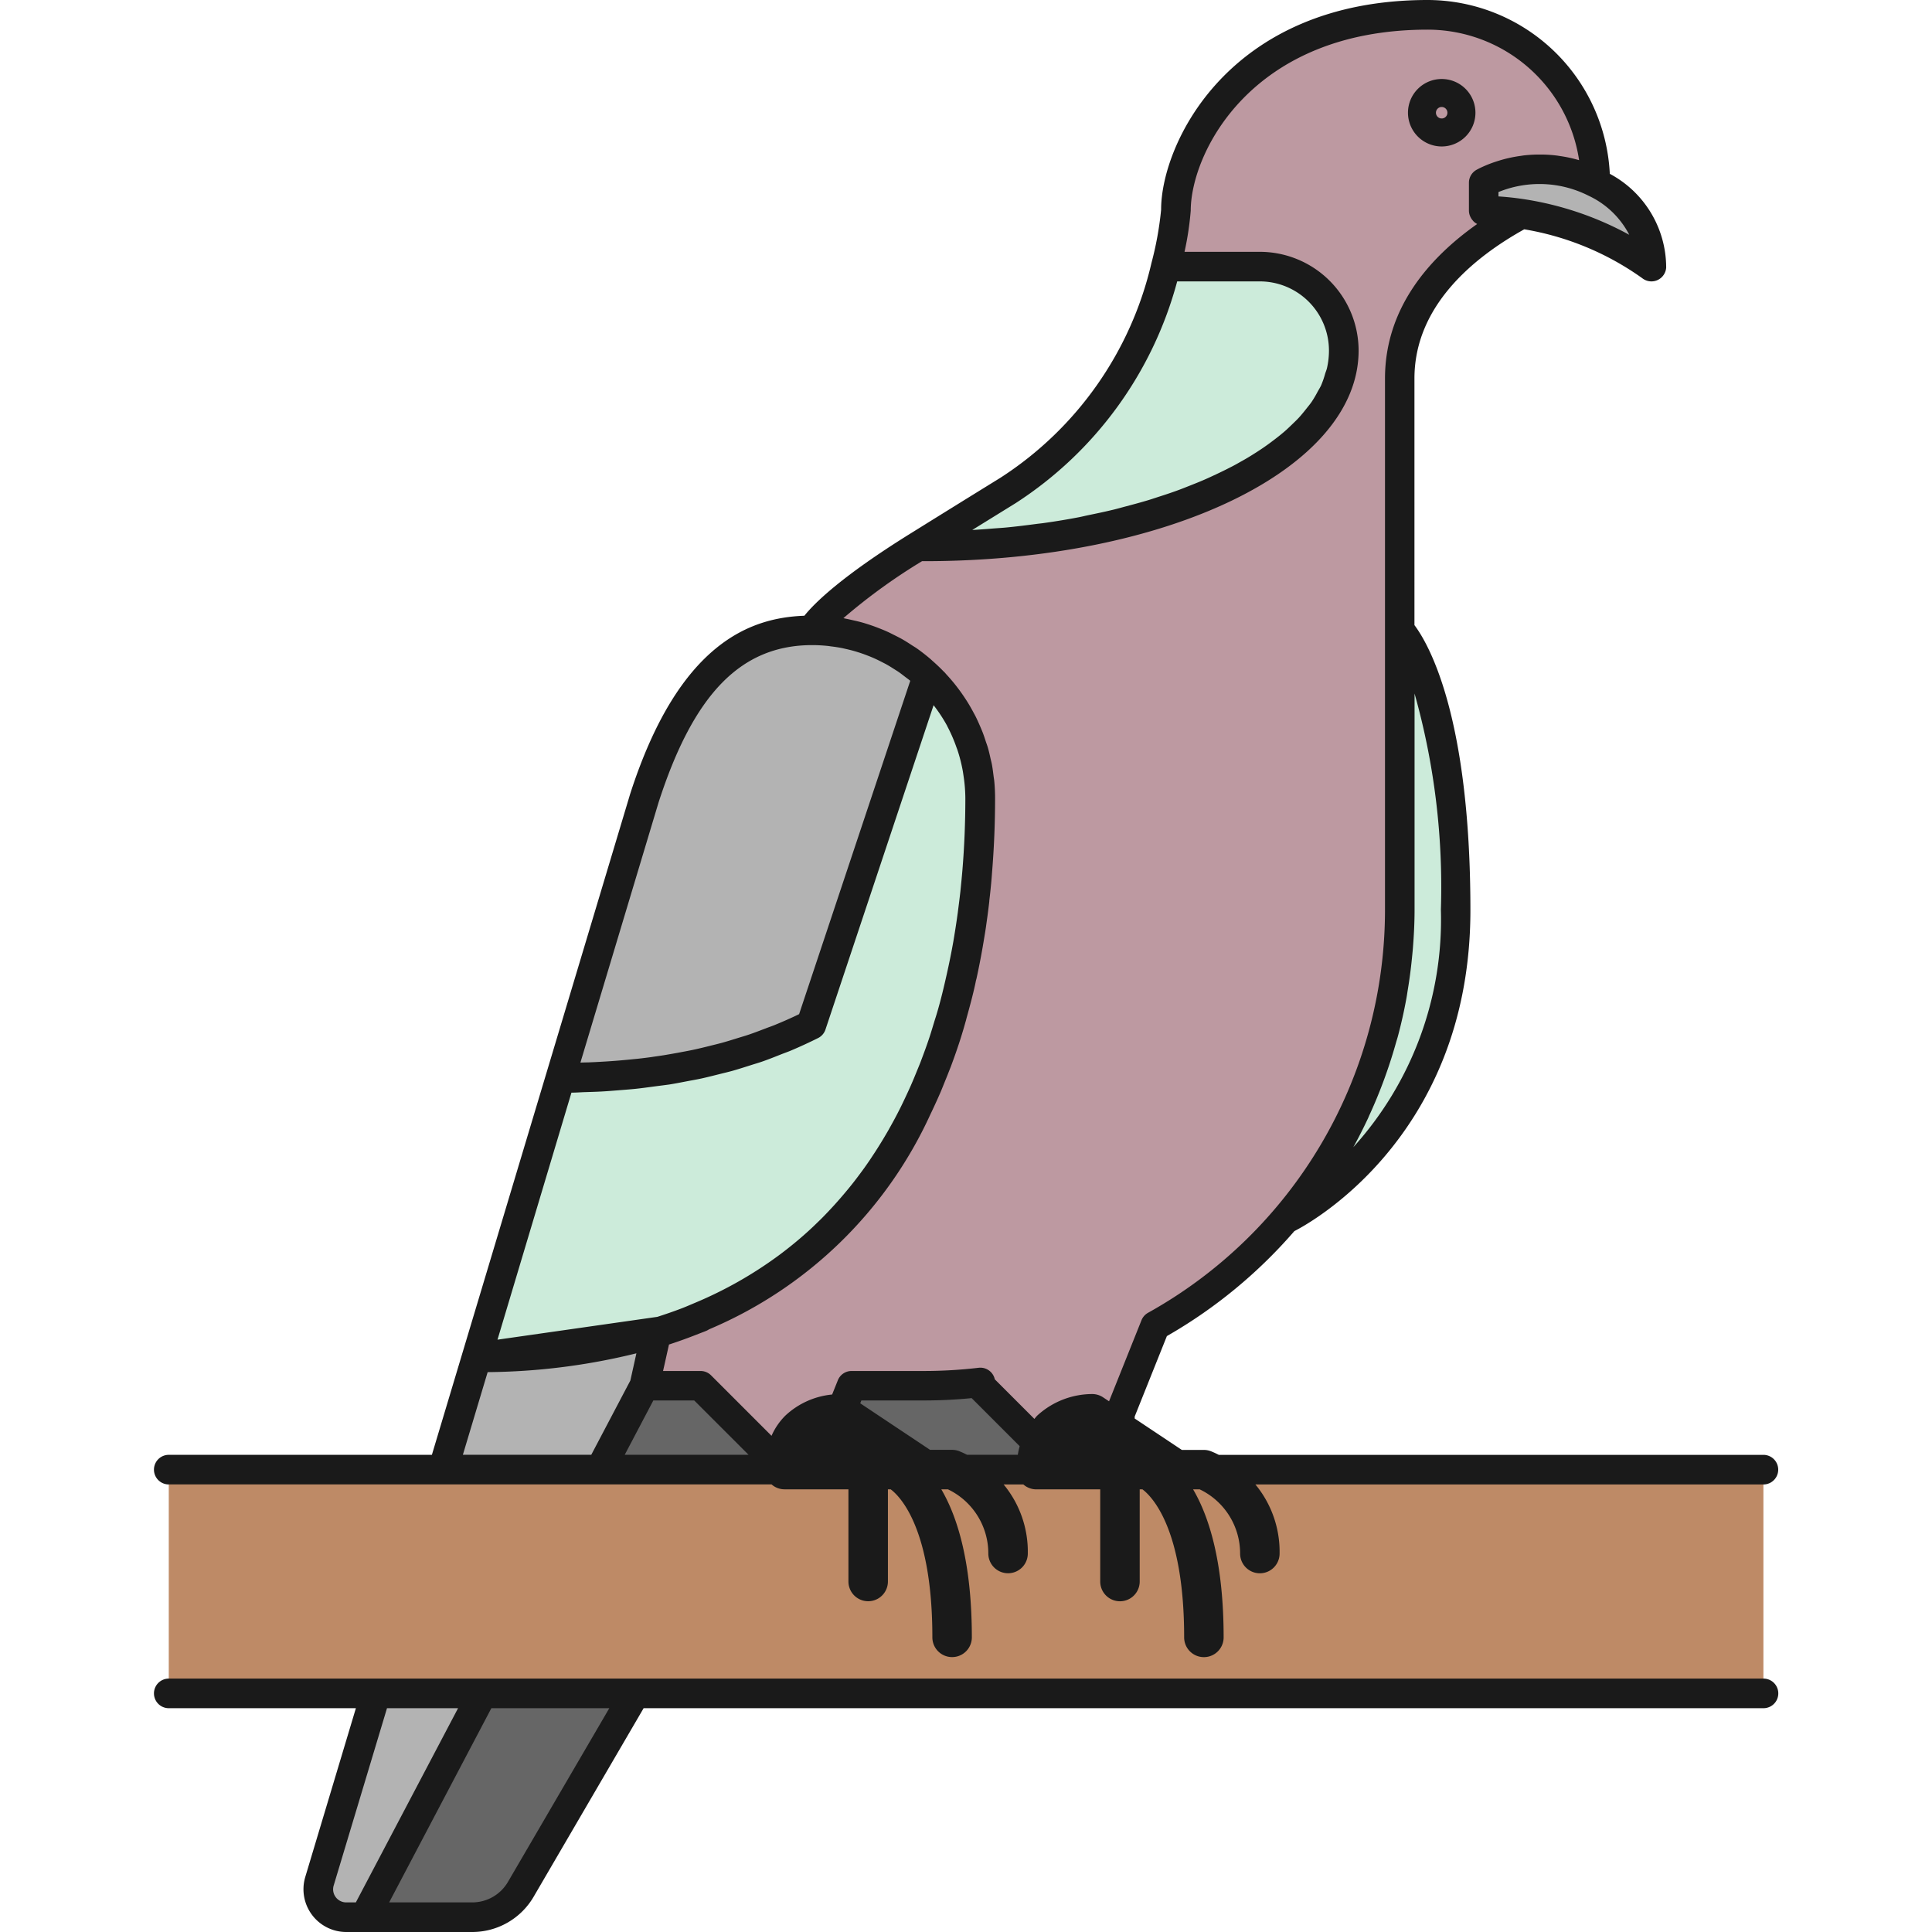 <?xml version="1.0" encoding="utf-8"?>
<!-- Uploaded to: SVG Repo, www.svgrepo.com, Generator: SVG Repo Mixer Tools -->
<svg width="800px" height="800px" viewBox="-7.8 0 97.878 97.878" xmlns="http://www.w3.org/2000/svg">
  <g id="Group_3216" data-name="Group 3216" transform="translate(-256.35 -1341.044)">
    <g id="Group_3214" data-name="Group 3214">
      <g id="Group_3128" data-name="Group 3128">
        <g id="Group_3127" data-name="Group 3127">
          <g id="Group_3126" data-name="Group 3126">
            <g id="Group_3125" data-name="Group 3125">
              <g id="Group_3124" data-name="Group 3124">
                <path id="Path_1328" data-name="Path 1328" d="M316.628,1358.8h0a4.252,4.252,0,0,0-4.252-4.252h-4.762a18.578,18.578,0,0,1-7.994,11.339c-1.742,1.076-3.255,2.014-4.574,2.835h.322C307.119,1368.724,316.628,1364.286,316.628,1358.8Z" fill="#ccebda"/>
              </g>
            </g>
          </g>
        </g>
      </g>
      <g id="Group_3133" data-name="Group 3133">
        <g id="Group_3132" data-name="Group 3132">
          <g id="Group_3131" data-name="Group 3131">
            <g id="Group_3130" data-name="Group 3130">
              <g id="Group_3129" data-name="Group 3129">
                <path id="Path_1329" data-name="Path 1329" d="M329.384,1350.3a6.26,6.26,0,0,0-5.67,0v1.418a14.231,14.231,0,0,1,1.928.16,14.927,14.927,0,0,1,6.576,2.674A4.708,4.708,0,0,0,329.384,1350.3Z" fill="#b3b3b3"/>
              </g>
            </g>
          </g>
        </g>
      </g>
      <g id="Group_3138" data-name="Group 3138">
        <g id="Group_3137" data-name="Group 3137">
          <g id="Group_3136" data-name="Group 3136">
            <g id="Group_3135" data-name="Group 3135">
              <g id="Group_3134" data-name="Group 3134">
                <path id="Path_1330" data-name="Path 1330" d="M321.588,1348.464a1.709,1.709,0,1,1,1.709-1.709A1.71,1.71,0,0,1,321.588,1348.464Zm0-2a.291.291,0,1,0,.292.291A.291.291,0,0,0,321.588,1346.464Z" fill="#7a7a7a"/>
              </g>
            </g>
          </g>
        </g>
      </g>
      <g id="Group_3143" data-name="Group 3143">
        <g id="Group_3142" data-name="Group 3142">
          <g id="Group_3141" data-name="Group 3141">
            <g id="Group_3140" data-name="Group 3140">
              <g id="Group_3139" data-name="Group 3139">
                <path id="Path_1331" data-name="Path 1331" d="M319.462,1387.149a23.991,23.991,0,0,1-5.675,15.526l.006.064s8.5-4.218,8.5-15.59-2.835-14.173-2.835-14.173v14.173Z" fill="#ccebda"/>
              </g>
            </g>
          </g>
        </g>
      </g>
      <g id="Group_3148" data-name="Group 3148">
        <g id="Group_3147" data-name="Group 3147">
          <g id="Group_3146" data-name="Group 3146">
            <g id="Group_3145" data-name="Group 3145">
              <g id="Group_3144" data-name="Group 3144">
                <path id="Path_1332" data-name="Path 1332" d="M296.342,1393.832l0,.007Z" fill="none"/>
              </g>
            </g>
          </g>
        </g>
      </g>
      <g id="Group_3153" data-name="Group 3153">
        <g id="Group_3152" data-name="Group 3152">
          <g id="Group_3151" data-name="Group 3151">
            <g id="Group_3150" data-name="Group 3150">
              <g id="Group_3149" data-name="Group 3149">
                <path id="Path_1333" data-name="Path 1333" d="M281.8,1408.525l-9.108,1.3-7.957,26.522a1.417,1.417,0,0,0,1.358,1.824h.929l14.174-26.929Z" fill="#b3b3b3"/>
              </g>
            </g>
          </g>
        </g>
      </g>
      <g id="Group_3158" data-name="Group 3158">
        <g id="Group_3157" data-name="Group 3157">
          <g id="Group_3156" data-name="Group 3156">
            <g id="Group_3155" data-name="Group 3155">
              <g id="Group_3154" data-name="Group 3154">
                <path id="Path_1334" data-name="Path 1334" d="M298.2,1411.075a24.074,24.074,0,0,1-2.834.168h-3.685l-.567,1.418v2.834h-2.835l-4.252-4.252H281.2l-14.174,26.929h5.459a2.833,2.833,0,0,0,2.448-1.406l9.1-15.6,18.426-5.669-4.253-4.252Z" fill="#666"/>
              </g>
            </g>
          </g>
        </g>
      </g>
      <g id="Group_3163" data-name="Group 3163">
        <g id="Group_3162" data-name="Group 3162">
          <g id="Group_3161" data-name="Group 3161">
            <g id="Group_3160" data-name="Group 3160">
              <g id="Group_3159" data-name="Group 3159">
                <path id="Path_1335" data-name="Path 1335" d="M329.384,1350.3a8.5,8.5,0,0,0-8.5-8.5c-9.293,0-12.756,6.582-12.756,9.922a17.122,17.122,0,0,1-.51,2.834h4.762a4.252,4.252,0,0,1,4.252,4.252c0,5.484-9.509,9.922-21.26,9.922h-.322c-4.667,2.9-5.347,4.252-5.347,4.252a8.5,8.5,0,0,1,8.5,8.5c0,1.122-.042,2.38-.153,3.723-.029.35-.064.708-.1,1.068-.012.1-.025.212-.037.317-.031.267-.064.535-.1.806-.016.114-.032.229-.049.344q-.062.429-.135.864c-.015.091-.029.181-.045.273a35.54,35.54,0,0,1-.838,3.667l-.015.052q-.179.621-.384,1.239l0,.007c-2.036,6.116-6.177,12.081-14.322,14.655-.078.024-.151.054-.23.078l-.593,2.671h2.834l4.252,4.252h2.835v-2.834l.567-1.418h3.685a24.074,24.074,0,0,0,2.834-.168v.168l4.253,4.252h2.834v-2.834l1.782-4.456a24.1,24.1,0,0,0,12.391-21.056V1360.22c0-4.146,3.368-6.827,6.18-8.344a14.231,14.231,0,0,0-1.928-.16V1350.3A6.26,6.26,0,0,1,329.384,1350.3Z" fill="#bd99a1"/>
              </g>
            </g>
          </g>
        </g>
      </g>
      <g id="Group_3168" data-name="Group 3168">
        <g id="Group_3167" data-name="Group 3167">
          <g id="Group_3166" data-name="Group 3166">
            <g id="Group_3165" data-name="Group 3165">
              <g id="Group_3164" data-name="Group 3164">
                <path id="Path_1336" data-name="Path 1336" d="M295.849,1375.618a8.471,8.471,0,0,0-6.15-2.642c-4.7,0-6.986,3.8-8.5,8.5l-4.252,14.174a27.9,27.9,0,0,0,12.709-2.695l5.716-17.148Z" fill="#b3b3b3"/>
              </g>
            </g>
          </g>
        </g>
      </g>
      <g id="Group_3173" data-name="Group 3173">
        <g id="Group_3172" data-name="Group 3172">
          <g id="Group_3171" data-name="Group 3171">
            <g id="Group_3170" data-name="Group 3170">
              <g id="Group_3169" data-name="Group 3169">
                <path id="Path_1337" data-name="Path 1337" d="M308.124,1415.495l-4.252-2.834a2.739,2.739,0,0,0-2.835,2.834Z" fill="#fda654"/>
              </g>
            </g>
          </g>
        </g>
      </g>
      <g id="Group_3178" data-name="Group 3178">
        <g id="Group_3177" data-name="Group 3177">
          <g id="Group_3176" data-name="Group 3176">
            <g id="Group_3175" data-name="Group 3175">
              <g id="Group_3174" data-name="Group 3174">
                <path id="Path_1338" data-name="Path 1338" d="M295.368,1415.495l-4.252-2.834a2.739,2.739,0,0,0-2.835,2.834Z" fill="#fda654"/>
              </g>
            </g>
          </g>
        </g>
      </g>
      <g id="Group_3183" data-name="Group 3183">
        <g id="Group_3182" data-name="Group 3182">
          <g id="Group_3181" data-name="Group 3181">
            <g id="Group_3180" data-name="Group 3180">
              <g id="Group_3179" data-name="Group 3179">
                <rect id="Rectangle_39" data-name="Rectangle 39" width="80.787" height="11.339" transform="translate(257.1 1415.495)" fill="#be8a66"/>
              </g>
            </g>
          </g>
        </g>
      </g>
      <g id="Group_3188" data-name="Group 3188">
        <g id="Group_3187" data-name="Group 3187">
          <g id="Group_3186" data-name="Group 3186">
            <g id="Group_3185" data-name="Group 3185">
              <g id="Group_3184" data-name="Group 3184">
                <path id="Path_1339" data-name="Path 1339" d="M295.849,1375.618l-.481.192-5.716,17.148a27.9,27.9,0,0,1-12.709,2.695l-4.252,14.173a31.018,31.018,0,0,0,9.1-1.254c.464-.141.91-.3,1.348-.46.148-.055.293-.114.439-.171s.307-.116.454-.177v-.013a20.7,20.7,0,0,0,5.736-3.568c.177-.157.353-.315.523-.476q.215-.2.423-.413c.13-.132.257-.265.384-.4.2-.218.406-.44.6-.664.108-.126.216-.251.32-.378.126-.153.252-.305.372-.46q.26-.333.5-.673c.113-.157.222-.317.331-.477.094-.139.186-.278.277-.419q.225-.345.435-.7c.1-.165.2-.331.292-.5s.174-.309.258-.465q.184-.345.359-.694c.081-.161.158-.322.234-.484q.141-.3.275-.6c.055-.122.11-.244.162-.367q.189-.445.361-.893c.039-.1.078-.2.116-.306.121-.326.239-.653.349-.981l0-.007c.137-.412.265-.826.384-1.239l.015-.052a35.28,35.28,0,0,0,.838-3.667c.016-.091.03-.182.045-.273q.074-.435.135-.864c.017-.115.033-.23.049-.344.037-.271.07-.539.1-.806.012-.1.025-.212.037-.317.039-.361.074-.718.1-1.068.111-1.343.153-2.6.153-3.723A8.465,8.465,0,0,0,295.849,1375.618Z" fill="#ccebda"/>
              </g>
            </g>
          </g>
        </g>
      </g>
      <g id="Group_3193" data-name="Group 3193">
        <g id="Group_3192" data-name="Group 3192">
          <g id="Group_3191" data-name="Group 3191">
            <g id="Group_3190" data-name="Group 3190">
              <g id="Group_3189" data-name="Group 3189">
                <path id="Path_1340" data-name="Path 1340" d="M296.342,1393.832l0,.007Z" fill="none"/>
              </g>
            </g>
          </g>
        </g>
      </g>
      <g id="Group_3198" data-name="Group 3198">
        <g id="Group_3197" data-name="Group 3197">
          <g id="Group_3196" data-name="Group 3196">
            <g id="Group_3195" data-name="Group 3195">
              <g id="Group_3194" data-name="Group 3194">
                <path id="Path_1341" data-name="Path 1341" d="M297.808,1387.393c-.016.114-.032.229-.049.344C297.776,1387.622,297.792,1387.507,297.808,1387.393Z" fill="none"/>
              </g>
            </g>
          </g>
        </g>
      </g>
      <g id="Group_3203" data-name="Group 3203">
        <g id="Group_3202" data-name="Group 3202">
          <g id="Group_3201" data-name="Group 3201">
            <g id="Group_3200" data-name="Group 3200">
              <g id="Group_3199" data-name="Group 3199">
                <path id="Path_1342" data-name="Path 1342" d="M296.741,1392.541l-.015.052Z" fill="none"/>
              </g>
            </g>
          </g>
        </g>
      </g>
      <g id="Group_3208" data-name="Group 3208">
        <g id="Group_3207" data-name="Group 3207">
          <g id="Group_3206" data-name="Group 3206">
            <g id="Group_3205" data-name="Group 3205">
              <g id="Group_3204" data-name="Group 3204">
                <path id="Path_1343" data-name="Path 1343" d="M297.946,1386.27c-.012.1-.025.212-.037.317C297.921,1386.482,297.934,1386.375,297.946,1386.27Z" fill="none"/>
              </g>
            </g>
          </g>
        </g>
      </g>
      <g id="Group_3213" data-name="Group 3213">
        <g id="Group_3212" data-name="Group 3212">
          <g id="Group_3211" data-name="Group 3211">
            <g id="Group_3210" data-name="Group 3210">
              <g id="Group_3209" data-name="Group 3209">
                <path id="Path_1344" data-name="Path 1344" d="M297.624,1388.6c-.015.091-.029.182-.045.273C297.6,1388.782,297.609,1388.692,297.624,1388.6Z" fill="none"/>
              </g>
            </g>
          </g>
        </g>
      </g>
    </g>
    <g id="Group_3215" data-name="Group 3215">
      <path id="Path_1345" data-name="Path 1345" d="M321.588,1348.464a1.709,1.709,0,1,0-1.708-1.709A1.711,1.711,0,0,0,321.588,1348.464Zm0-2a.291.291,0,1,1-.291.291A.292.292,0,0,1,321.588,1346.464Z" fill="#1a1a1a"/>
      <path id="Path_1346" data-name="Path 1346" d="M257.1,1416.245h30.538a.985.985,0,0,0,.643.25h3.252v4.67a1,1,0,0,0,2,0v-4.67h.14c.471.354,2.112,1.983,2.112,7.5a1,1,0,0,0,2,0c0-3.83-.745-6.131-1.547-7.5h.335a3.6,3.6,0,0,1,2.047,3.252,1,1,0,0,0,2,0,5.346,5.346,0,0,0-1.226-3.5h1a.985.985,0,0,0,.643.25h3.252v4.67a1,1,0,0,0,2,0v-4.67h.14c.471.354,2.112,1.983,2.112,7.5a1,1,0,0,0,2,0c0-3.83-.745-6.131-1.547-7.5h.335a3.6,3.6,0,0,1,2.047,3.252,1,1,0,0,0,2,0,5.351,5.351,0,0,0-1.226-3.5h25.737a.75.75,0,0,0,0-1.5H310.294a4.074,4.074,0,0,0-.4-.184.99.99,0,0,0-.357-.066h-1.114l-2.388-1.591v-.1l1.631-4.076a24.882,24.882,0,0,0,6.459-5.319c.382-.19,8.918-4.571,8.918-16.261,0-9.86-2.131-13.5-2.835-14.438V1360.22c0-3.665,2.972-6.117,5.563-7.559a14.366,14.366,0,0,1,5.974,2.474.75.75,0,0,0,.469.165.741.741,0,0,0,.3-.063.752.752,0,0,0,.447-.637,5.386,5.386,0,0,0-2.856-4.75,9.258,9.258,0,0,0-9.231-8.806c-10.105,0-13.506,7.329-13.5,10.622a16.728,16.728,0,0,1-.489,2.7,17.686,17.686,0,0,1-7.661,10.888c-1.743,1.076-3.256,2.015-4.576,2.836-3.485,2.169-4.837,3.511-5.347,4.148-2.682.1-6.338,1.31-8.826,9.028l-4.253,14.174-4.252,14.173-1.54,5.135H257.1a.75.75,0,0,0,0,1.5Zm20.4-19.846c.231,0,.455-.019.684-.026.278-.009.556-.016.83-.031.32-.017.634-.044.949-.069.267-.022.536-.041.8-.069.312-.033.618-.076.924-.117.256-.034.515-.065.767-.1.307-.049.605-.108.906-.166.241-.046.486-.087.724-.139.3-.066.6-.143.9-.218.225-.057.454-.109.676-.171.3-.085.6-.182.9-.277.2-.065.411-.124.611-.194.325-.113.64-.24.956-.365.162-.064.329-.121.488-.188q.707-.3,1.381-.636a.745.745,0,0,0,.374-.433l5.477-16.43.044.058a7.7,7.7,0,0,1,.649,1l0,.007a7.648,7.648,0,0,1,.459,1.051c.019.053.041.106.059.16a7.7,7.7,0,0,1,.271,1.074c.013.072.022.144.033.217a7.793,7.793,0,0,1,.094,1.146c0,1.22-.05,2.452-.15,3.661-.029.344-.064.695-.1,1.05h0l-.036.31c-.026.218-.054.438-.083.658-.006.044-.01.088-.016.132l-.01.067-.038.272c-.041.28-.085.563-.132.847v0l-.044.266c-.1.564-.213,1.118-.335,1.664-.146.653-.3,1.3-.485,1.926l-.015.05c-.045.157-.1.316-.146.473-.076.248-.148.494-.231.744-.135.406-.28.8-.429,1.192l-.023.062c-.058.149-.121.3-.181.445-.089.221-.179.44-.273.655l-.055.126c-.076.171-.155.341-.235.511-.087.187-.175.372-.266.555q-.157.314-.323.623c-.06.112-.122.222-.183.333-.029.051-.057.1-.086.155-.092.162-.187.322-.283.483-.136.226-.277.451-.421.674q-.132.2-.268.406c-.084.123-.17.246-.256.368l-.1.138c-.147.2-.3.405-.452.6-.117.15-.238.3-.359.444q-.152.183-.309.364c-.188.217-.38.43-.579.64-.121.129-.244.258-.37.384-.07.071-.142.139-.213.208s-.167.163-.252.243q-.219.206-.445.405c-.385.34-.787.664-1.2.974l-.1.074a20.437,20.437,0,0,1-4.17,2.364c-.253.106-.5.216-.763.315h0c-.39.148-.787.285-1.191.414l-.15.021h0l-7.946,1.135Zm2.7,18.346,1.449-2.752h2.071l2.752,2.752Zm17.575-2.87,2.433,2.434a4.022,4.022,0,0,0-.094.436h-2.575a4.07,4.07,0,0,0-.4-.184.989.989,0,0,0-.357-.066h-1.114l-3.538-2.358.058-.144h3.177C296.16,1411.993,296.968,1411.954,297.774,1411.875Zm23.773-24.726a17.181,17.181,0,0,1-4.437,12.014c.263-.476.508-.96.739-1.451.035-.074.063-.15.1-.225q.354-.774.653-1.572c.067-.176.13-.352.192-.53q.261-.74.474-1.5c.036-.127.078-.252.111-.38q.247-.93.42-1.879c.029-.154.049-.309.075-.464.082-.5.15-1.006.2-1.513.019-.183.038-.366.053-.549.052-.649.086-1.3.086-1.955v-10.965A36.165,36.165,0,0,1,321.547,1387.149Zm9.544-34.209a16.211,16.211,0,0,0-5.338-1.806c-.439-.066-.865-.112-1.289-.139v-.222a5.512,5.512,0,0,1,4.579.194A4.424,4.424,0,0,1,331.091,1352.94Zm-31.077,13.587a19.32,19.32,0,0,0,8.173-11.227h4.189a3.506,3.506,0,0,1,3.5,3.5,4,4,0,0,1-.1.891c-.022.1-.065.192-.094.289a4.61,4.61,0,0,1-.2.58c-.051.113-.122.223-.183.335a5.761,5.761,0,0,1-.3.508c-.08.116-.176.23-.266.344-.125.158-.25.315-.393.469-.107.115-.226.227-.343.34-.153.148-.31.3-.48.438-.132.112-.272.22-.414.329-.181.139-.368.276-.564.41q-.232.159-.479.313-.312.2-.647.384c-.175.1-.351.2-.535.291-.235.122-.48.241-.729.358-.191.089-.382.179-.58.265-.264.115-.539.224-.816.333-.2.079-.4.16-.615.236-.294.107-.6.207-.908.306-.21.068-.415.139-.631.2-.335.1-.683.192-1.031.284-.2.053-.4.111-.608.161-.414.1-.843.191-1.273.279-.153.032-.3.068-.456.1q-.885.171-1.81.3c-.124.018-.253.029-.377.046-.5.066-.993.128-1.5.177-.227.022-.459.035-.688.053-.348.028-.7.055-1.051.074Zm-4.752,2.947h.106c12.342,0,22.01-4.688,22.01-10.672a5.008,5.008,0,0,0-5-5H308.56a15.424,15.424,0,0,0,.314-2.084c0-2.874,3.023-9.172,12.006-9.172a7.767,7.767,0,0,1,7.67,6.612l-.021-.005a6.848,6.848,0,0,0-.922-.2l-.153-.024a6.816,6.816,0,0,0-.826-.056c-.053,0-.1,0-.157,0a7.107,7.107,0,0,0-.751.048l-.1.016c-.235.032-.458.072-.663.12l-.037.008c-.212.051-.4.107-.575.164l-.085.028c-.161.055-.3.109-.423.16l-.071.031c-.113.049-.206.092-.274.126l-.037.019c-.058.03-.1.054-.112.06a.75.75,0,0,0-.375.649v1.418a.742.742,0,0,0,.052.259.641.641,0,0,0,.03.065.735.735,0,0,0,.112.168.5.5,0,0,0,.037.044.72.72,0,0,0,.188.136c-2.425,1.709-4.671,4.257-4.671,7.832v26.929a23.353,23.353,0,0,1-12.006,20.4.752.752,0,0,0-.331.377l-1.643,4.106-.3-.2a1,1,0,0,0-.539-.168,4.14,4.14,0,0,0-2.8,1.093c-.047.046-.1.114-.143.167l-2.006-2.006a.749.749,0,0,0-.82-.584,23.874,23.874,0,0,1-2.747.162h-3.685a.748.748,0,0,0-.7.472l-.289.72a4.029,4.029,0,0,0-2.37,1.069,3.33,3.33,0,0,0-.7,1.023l-3.064-3.064a.751.751,0,0,0-.531-.22h-1.9l.3-1.34c.306-.1.623-.209.968-.338.1-.037.2-.076.3-.114l.1-.039.228-.089c.1-.038.2-.076.3-.117a.825.825,0,0,0,.117-.063c.017-.007.032-.016.048-.023a21.534,21.534,0,0,0,11.185-10.884c.029-.06.058-.119.086-.179l.015-.033c.111-.237.222-.475.328-.718.036-.081.072-.162.106-.243.061-.144.117-.29.176-.434.073-.181.148-.36.218-.544l.1-.253c.125-.334.246-.67.36-1.012h0v0q.1-.293.189-.585.106-.34.2-.681h0l.016-.052c.016-.059.029-.12.046-.179.151-.542.3-1.094.425-1.661.013-.057.023-.116.035-.172s.024-.09.035-.137q.172-.79.313-1.6h0l.047-.278c.049-.295.1-.589.138-.88h0l.049-.349h0c.018-.129.034-.257.05-.384s.034-.273.049-.408l0-.028.037-.322c.04-.367.076-.731.1-1.087.052-.625.091-1.256.117-1.888s.039-1.266.039-1.9q0-.439-.041-.868c-.008-.081-.023-.16-.033-.241-.025-.2-.05-.41-.088-.611-.018-.1-.044-.188-.065-.282-.041-.184-.081-.367-.133-.546-.028-.1-.064-.2-.1-.3-.055-.17-.11-.34-.175-.505-.039-.1-.083-.2-.125-.3-.07-.162-.142-.323-.22-.48-.047-.094-.1-.185-.148-.277-.087-.16-.177-.317-.272-.47-.052-.083-.106-.165-.16-.246-.107-.161-.219-.317-.336-.471-.053-.069-.106-.138-.161-.206-.131-.163-.268-.319-.409-.472-.034-.037-.062-.076-.1-.112-.018-.019-.038-.035-.056-.054q-.261-.269-.542-.514c-.04-.036-.079-.074-.12-.109-.223-.189-.453-.37-.693-.538-.086-.059-.176-.11-.262-.167-.15-.1-.3-.194-.454-.283-.138-.079-.28-.148-.422-.22-.112-.056-.222-.113-.336-.165-.151-.068-.3-.129-.457-.189-.115-.045-.231-.089-.349-.129-.151-.052-.3-.1-.458-.145-.131-.037-.264-.07-.4-.1s-.288-.068-.434-.095c-.045-.009-.089-.022-.135-.03A29.351,29.351,0,0,1,295.262,1369.474Zm-13.353,12.235c1.78-5.521,4.182-7.983,7.79-7.983.252,0,.5.014.748.038.068.006.135.018.2.026.181.022.36.048.537.082.07.014.139.031.209.047.174.039.346.082.516.133l.193.06q.256.085.506.186c.06.024.119.048.178.074.163.071.323.15.48.232.06.031.121.061.181.094.144.08.282.168.421.256.069.045.139.086.207.133.107.074.208.154.311.233s.188.138.278.214l0,0a.27.27,0,0,0-.013.037l-5.618,16.851c-.409.2-.829.383-1.257.558-.145.059-.3.11-.444.167-.288.11-.576.221-.873.321-.179.06-.363.113-.545.169-.274.085-.547.171-.827.247-.2.054-.4.1-.6.152-.273.067-.545.134-.824.193-.213.046-.43.085-.647.126-.276.053-.555.1-.837.148-.224.035-.451.066-.678.1-.285.038-.572.074-.862.1q-.348.036-.7.066-.444.038-.9.063c-.237.014-.475.026-.716.035-.122,0-.247.005-.369.008Zm-8.655,28.849a32.55,32.55,0,0,0,7.536-.953l-.126.569-.18.809-1.98,3.762H272Z" fill="#1a1a1a"/>
      <path id="Path_1347" data-name="Path 1347" d="M337.887,1426.084H257.1a.75.75,0,0,0,0,1.5h9.48l-2.564,8.548a2.167,2.167,0,0,0,2.076,2.79h6.388a3.6,3.6,0,0,0,3.1-1.778l5.577-9.56h56.734a.75.75,0,0,0,0-1.5Zm-72.331,11.069a.662.662,0,0,1-.1-.59l2.7-8.979h3.6l-5.178,9.838h-.477A.664.664,0,0,1,265.556,1437.153Zm8.725-.765a2.092,2.092,0,0,1-1.8,1.034h-4.216l5.178-9.838h5.975Z" fill="#1a1a1a"/>
    </g>
  </g>
</svg>